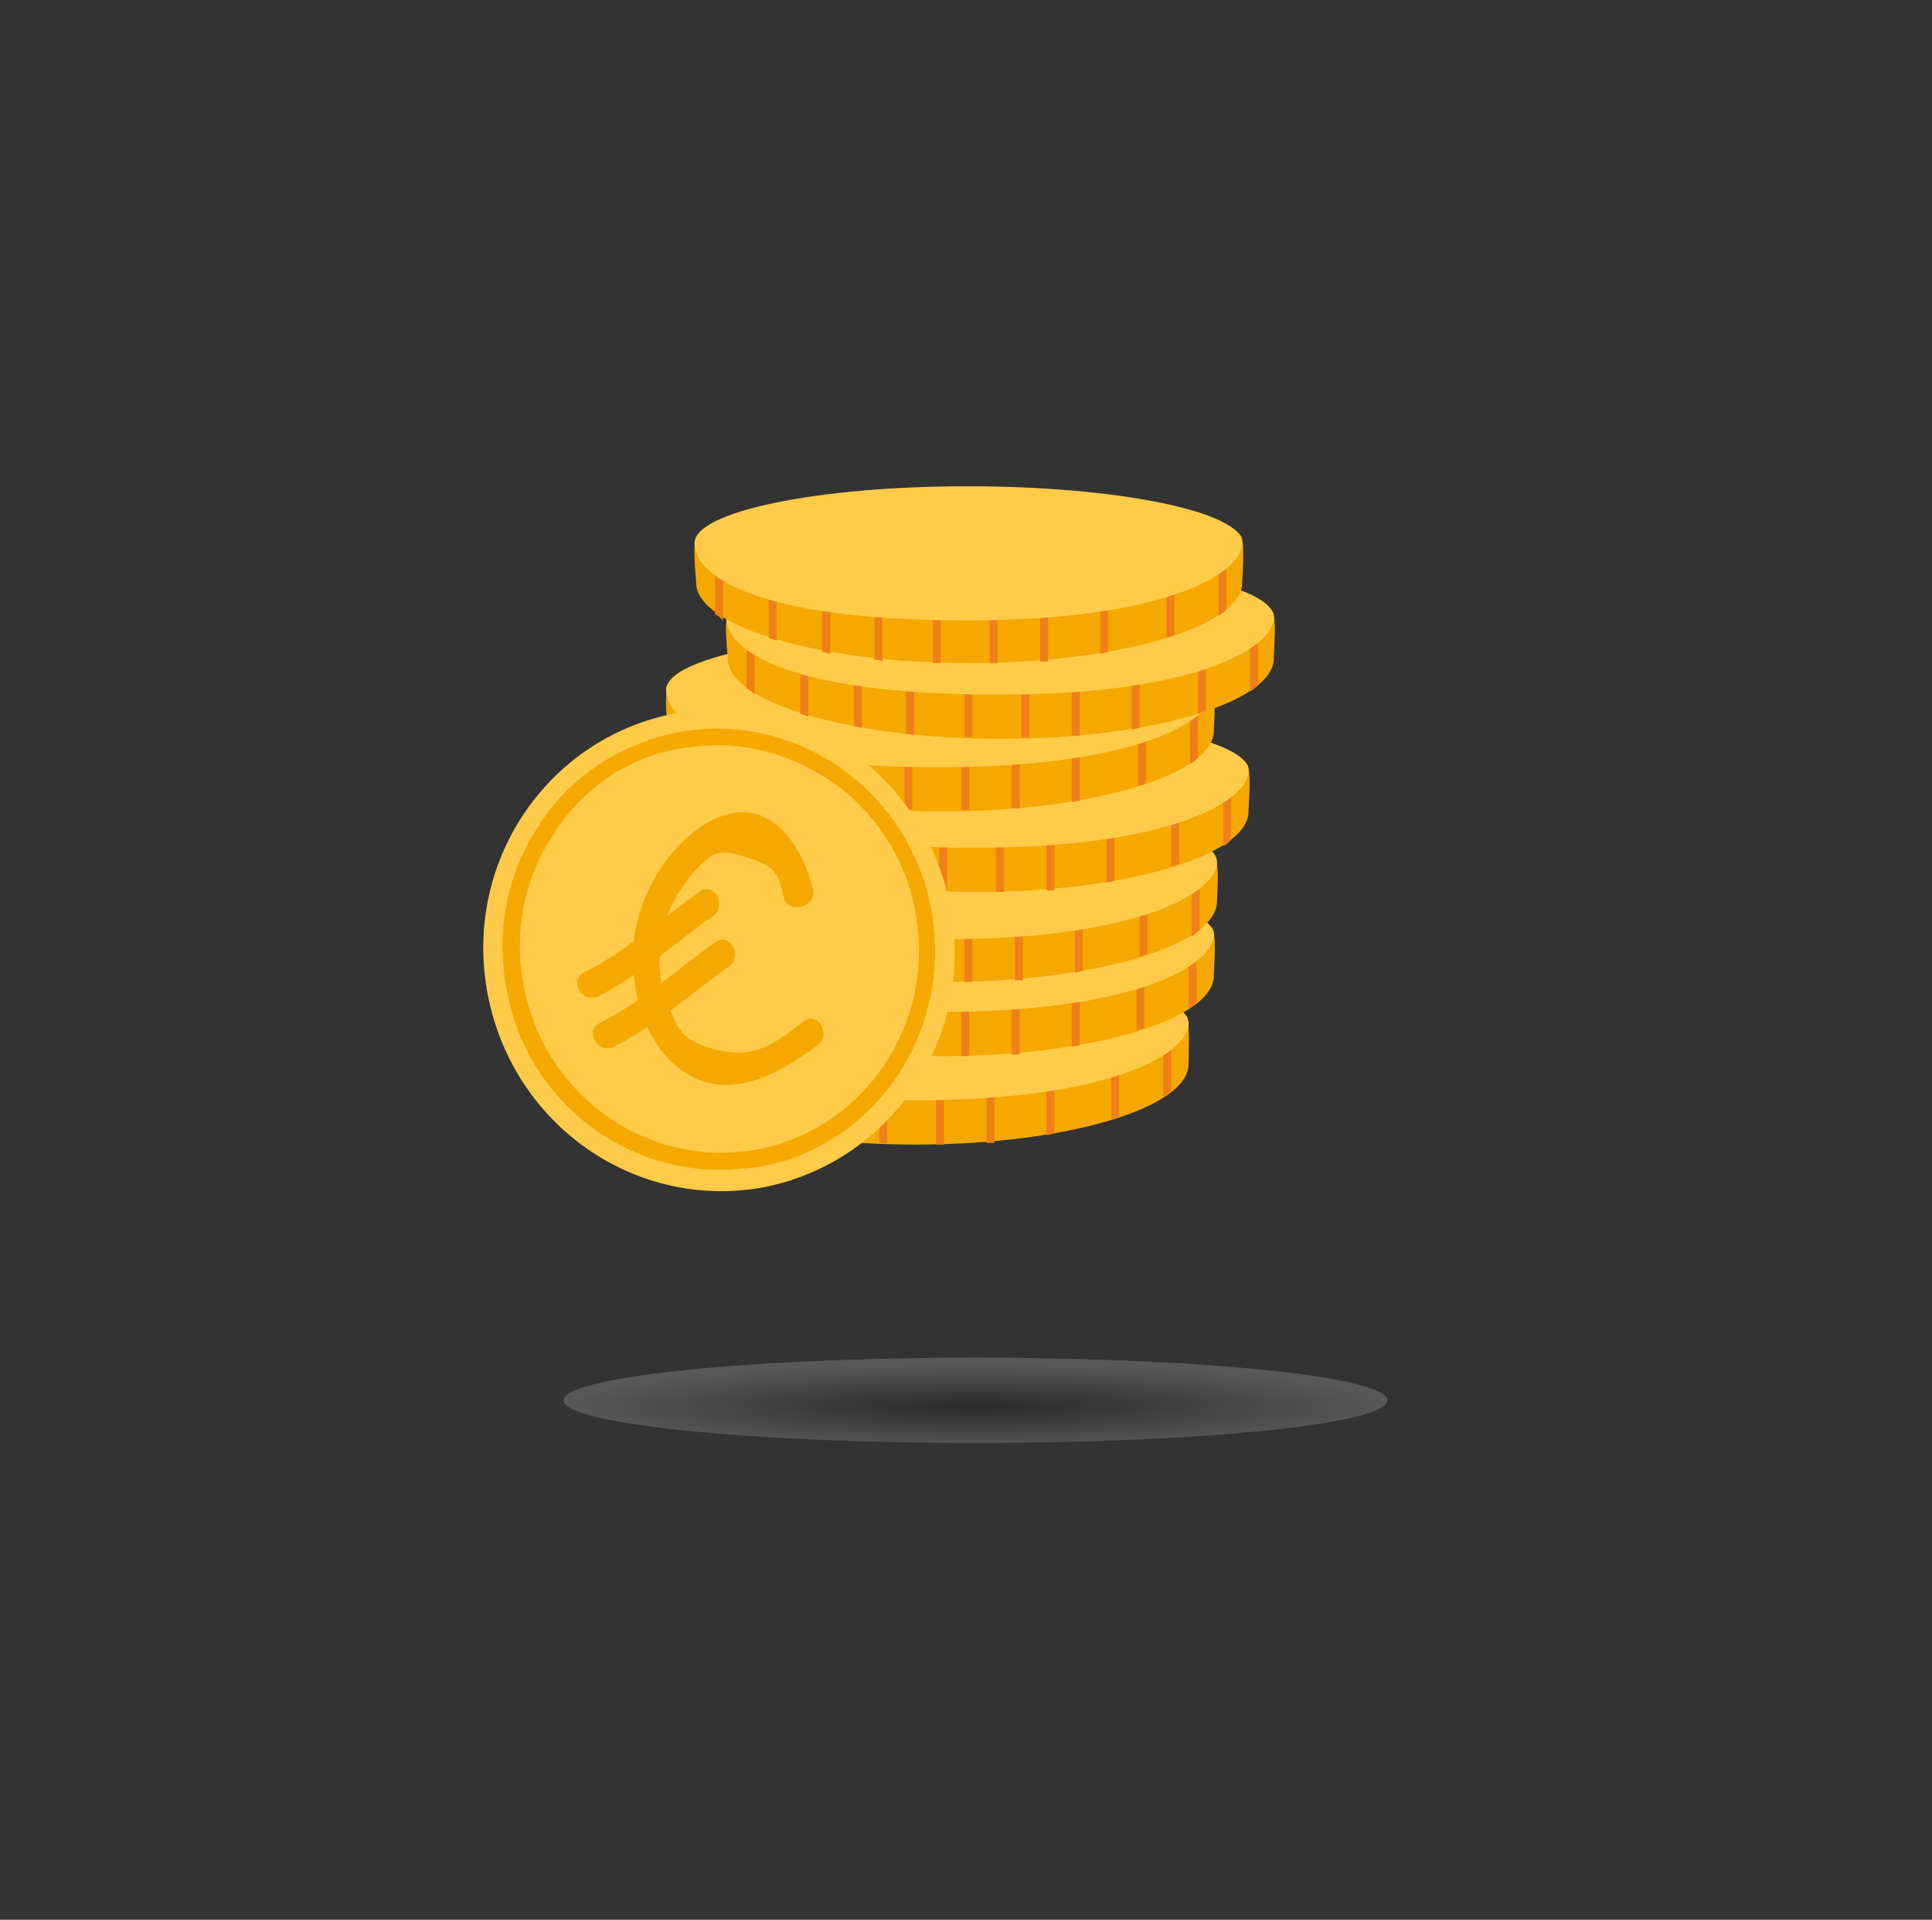 <?xml version="1.0" encoding="utf-8"?>
<!-- Generator: Adobe Illustrator 24.0.0, SVG Export Plug-In . SVG Version: 6.00 Build 0)  -->
<svg version="1.1" id="Layer_1" xmlns="http://www.w3.org/2000/svg" xmlns:xlink="http://www.w3.org/1999/xlink" x="0px" y="0px"
	 viewBox="0 0 122.4 121.6" style="enable-background:new 0 0 122.4 121.6;" xml:space="preserve">
<rect x="0" y="0" width="122.4" height="121.6" fill="#333333" stroke="none"/>
<style type="text/css">
	.st0{opacity:0.18;fill:url(#SVGID_1_);}
	.st1{fill:#F5A800;}
	.st2{fill:none;}
	.st3{fill:#EF7F18;}
	.st4{fill:#FFCB48;}
</style>
<radialGradient id="SVGID_1_" cx="61.827" cy="-1483.573" r="26.11" gradientTransform="matrix(1 0 0 0.102 0 240.413)" gradientUnits="userSpaceOnUse">
	<stop  offset="0" style="stop-color:#000000"/>
	<stop  offset="1" style="stop-color:#FFFFFF"/>
</radialGradient>
<ellipse class="st0" cx="61.8" cy="88.7" rx="26.1" ry="2.7"/>
<g>
	<g>
		<path class="st1" d="M75.3,67.4c0,2.8-7.8,5.1-17.3,5.1c-9.6,0-17.3-2.3-17.3-5.1c0-0.5-0.3-2.5,0.1-2.9c2-2.2,9.2-2.2,17.2-2.2
			c8.1,0,15.3-0.1,17.2,2.1C75.4,64.8,75.3,67,75.3,67.4z"/>
		<g>
			<path class="st2" d="M75.1,64.4c-1.9-2.2-9.1-2.1-17.2-2.1c-8,0-15.3,0-17.2,2.2c-0.4,0.4-0.1,2.5-0.1,2.9c0,0.7,0.4,1.3,1.3,1.9
				v-3.5h0.5v3.8c0.7,0.4,1.7,0.8,2.8,1.2v-3.5h0.5V71c0.9,0.2,1.8,0.5,2.8,0.7v-3.8h0.5v3.9c0.9,0.2,1.8,0.3,2.8,0.4v-3.7h0.5v3.7
				c1,0.1,2.1,0.2,3.1,0.2v-3.9h0.5v3.9c0.6,0,1.1,0,1.7,0c0.4,0,0.9,0,1.3,0v-3.6h0.5v3.6c0.9,0,1.8-0.1,2.7-0.1v-3.5H63v3.4
				c1.1-0.1,2.2-0.2,3.2-0.4v-3.5h0.5v3.4c1.3-0.2,2.5-0.5,3.6-0.8v-3.5H71v3.4c1.1-0.4,2-0.8,2.7-1.3v-3.7h0.5v3.3
				c0.7-0.5,1-1.1,1-1.7C75.3,67,75.4,64.8,75.1,64.4z"/>
			<path class="st3" d="M41.9,65.8v3.5c0.2,0.1,0.3,0.2,0.5,0.4v-3.8H41.9z"/>
			<path class="st3" d="M45.2,67.4v3.5c0.2,0.1,0.4,0.1,0.5,0.2v-3.6H45.2z"/>
			<path class="st3" d="M48.6,67.9v3.8c0.2,0,0.4,0.1,0.5,0.1v-3.9H48.6z"/>
			<path class="st3" d="M52,68.5v3.7c0.2,0,0.4,0,0.5,0.1v-3.7H52z"/>
			<path class="st3" d="M55.7,68.5v3.9c0.2,0,0.4,0,0.5,0v-3.9H55.7z"/>
			<path class="st3" d="M59.3,68.9v3.6c0.2,0,0.4,0,0.5,0v-3.6H59.3z"/>
			<path class="st3" d="M62.5,68.9v3.5c0.2,0,0.4,0,0.5,0v-3.4H62.5z"/>
			<path class="st3" d="M66.3,68.4v3.5c0.2,0,0.4-0.1,0.5-0.1v-3.4H66.3z"/>
			<path class="st3" d="M70.4,67.4v3.5c0.2-0.1,0.4-0.1,0.5-0.2v-3.4H70.4z"/>
			<path class="st3" d="M73.7,65.8v3.7c0.2-0.1,0.4-0.3,0.5-0.4v-3.3H73.7z"/>
		</g>
		<path class="st4" d="M75.3,64.8c0,2-5.1,4.9-17.4,4.9c-13.9,0-17.3-3-17.3-4.9c0-2,7.8-3.6,17.3-3.6
			C67.5,61.3,75.3,62.9,75.3,64.8z"/>
	</g>
	<g>
		<path class="st1" d="M76.9,61.8c0,2.8-7.8,5.1-17.3,5.1c-9.6,0-17.3-2.3-17.3-5.1c0-0.5-0.3-2.5,0.1-2.9c2-2.2,9.2-2.2,17.2-2.2
			c8.1,0,15.3-0.1,17.2,2.1C77.1,59.2,76.9,61.4,76.9,61.8z"/>
		<g>
			<path class="st2" d="M76.7,58.8c-1.9-2.2-9.1-2.1-17.2-2.1c-8,0-15.3,0-17.2,2.2c-0.4,0.4-0.1,2.5-0.1,2.9c0,0.7,0.4,1.3,1.3,1.9
				v-3.5H44v3.8c0.7,0.4,1.7,0.8,2.8,1.2v-3.5h0.5v3.6c0.9,0.2,1.8,0.5,2.8,0.7v-3.8h0.5v3.9c0.9,0.2,1.8,0.3,2.8,0.4v-3.7h0.5v3.7
				c1,0.1,2.1,0.2,3.1,0.2v-3.9h0.5v3.9c0.6,0,1.1,0,1.7,0c0.4,0,0.9,0,1.3,0v-3.6h0.5v3.6c0.9,0,1.8-0.1,2.7-0.1v-3.5h0.5v3.4
				c1.1-0.1,2.2-0.2,3.2-0.4v-3.5h0.5v3.4c1.3-0.2,2.5-0.5,3.6-0.8v-3.5h0.5v3.4c1.1-0.4,2-0.8,2.7-1.3v-3.7h0.5v3.3
				c0.7-0.5,1-1.1,1-1.7C76.9,61.4,77.1,59.2,76.7,58.8z"/>
			<path class="st3" d="M43.5,60.2v3.5c0.2,0.1,0.3,0.2,0.5,0.4v-3.8H43.5z"/>
			<path class="st3" d="M46.9,61.8v3.5c0.2,0.1,0.4,0.1,0.5,0.2v-3.6H46.9z"/>
			<path class="st3" d="M50.2,62.3v3.8c0.2,0,0.4,0.1,0.5,0.1v-3.9H50.2z"/>
			<path class="st3" d="M53.6,62.9v3.7c0.2,0,0.4,0,0.5,0.1v-3.7H53.6z"/>
			<path class="st3" d="M57.3,62.9v3.9c0.2,0,0.4,0,0.5,0v-3.9H57.3z"/>
			<path class="st3" d="M60.9,63.3v3.6c0.2,0,0.4,0,0.5,0v-3.6H60.9z"/>
			<path class="st3" d="M64.1,63.3v3.5c0.2,0,0.4,0,0.5,0v-3.4H64.1z"/>
			<path class="st3" d="M67.9,62.8v3.5c0.2,0,0.4-0.1,0.5-0.1v-3.4H67.9z"/>
			<path class="st3" d="M72,61.8v3.5c0.2-0.1,0.4-0.1,0.5-0.2v-3.4H72z"/>
			<path class="st3" d="M75.3,60.2v3.7c0.2-0.1,0.4-0.3,0.5-0.4v-3.3H75.3z"/>
		</g>
		<path class="st4" d="M76.9,59.2c0,2-5.1,4.9-17.4,4.9c-13.9,0-17.3-3-17.3-4.9c0-2,7.8-3.6,17.3-3.6
			C69.1,55.7,76.9,57.3,76.9,59.2z"/>
	</g>
	<g>
		<path class="st1" d="M77.1,57.1c0,2.8-7.8,5.1-17.3,5.1S42.4,60,42.4,57.1c0-0.5-0.3-2.5,0.1-2.9c2-2.2,9.2-2.2,17.2-2.2
			c8.1,0,15.3-0.1,17.2,2.1C77.3,54.5,77.1,56.7,77.1,57.1z"/>
		<g>
			<path class="st2" d="M76.9,54.1c-1.9-2.2-9.1-2.1-17.2-2.1c-8,0-15.3,0-17.2,2.2c-0.4,0.4-0.1,2.5-0.1,2.9c0,0.7,0.4,1.3,1.3,1.9
				v-3.5h0.5v3.8c0.7,0.4,1.7,0.8,2.8,1.2v-3.5h0.5v3.6c0.9,0.2,1.8,0.5,2.8,0.7v-3.8H51v3.9c0.9,0.2,1.8,0.3,2.8,0.4v-3.7h0.5V62
				c1,0.1,2.1,0.2,3.1,0.2v-3.9H58v3.9c0.6,0,1.1,0,1.7,0c0.4,0,0.9,0,1.3,0v-3.6h0.5v3.6c0.9,0,1.8-0.1,2.7-0.1v-3.5h0.5V62
				c1.1-0.1,2.2-0.2,3.2-0.4v-3.5h0.5v3.4c1.3-0.2,2.5-0.5,3.6-0.8v-3.5h0.5v3.4c1.1-0.4,2-0.8,2.7-1.3v-3.7h0.5v3.3
				c0.7-0.5,1-1.1,1-1.7C77.1,56.7,77.3,54.5,76.9,54.1z"/>
			<path class="st3" d="M43.7,55.6V59c0.2,0.1,0.3,0.2,0.5,0.4v-3.8H43.7z"/>
			<path class="st3" d="M47.1,57.1v3.5c0.2,0.1,0.4,0.1,0.5,0.2v-3.6H47.1z"/>
			<path class="st3" d="M50.4,57.7v3.8c0.2,0,0.4,0.1,0.5,0.1v-3.9H50.4z"/>
			<path class="st3" d="M53.8,58.3v3.7c0.2,0,0.4,0,0.5,0.1v-3.7H53.8z"/>
			<path class="st3" d="M57.5,58.3v3.9c0.2,0,0.4,0,0.5,0v-3.9H57.5z"/>
			<path class="st3" d="M61.1,58.6v3.6c0.2,0,0.4,0,0.5,0v-3.6H61.1z"/>
			<path class="st3" d="M64.3,58.6v3.5c0.2,0,0.4,0,0.5,0v-3.4H64.3z"/>
			<path class="st3" d="M68.1,58.1v3.5c0.2,0,0.4-0.1,0.5-0.1v-3.4H68.1z"/>
			<path class="st3" d="M72.2,57.1v3.5c0.2-0.1,0.4-0.1,0.5-0.2v-3.4H72.2z"/>
			<path class="st3" d="M75.5,55.6v3.7c0.2-0.1,0.4-0.3,0.5-0.4v-3.3H75.5z"/>
		</g>
		<path class="st4" d="M77.1,54.6c0,2-5.1,4.9-17.4,4.9c-13.9,0-17.3-3-17.3-4.9c0-2,7.8-3.6,17.3-3.6S77.1,52.6,77.1,54.6z"/>
	</g>
	<g>
		<path class="st1" d="M79.1,51.4c0,2.8-7.8,5.1-17.3,5.1c-9.6,0-17.3-2.3-17.3-5.1c0-0.5-0.3-2.5,0.1-2.9c2-2.2,9.2-2.2,17.2-2.2
			c8.1,0,15.3-0.1,17.2,2.1C79.3,48.8,79.1,51,79.1,51.4z"/>
		<g>
			<path class="st2" d="M78.9,48.4c-1.9-2.2-9.1-2.1-17.2-2.1c-8,0-15.3,0-17.2,2.2c-0.4,0.4-0.1,2.5-0.1,2.9c0,0.7,0.4,1.3,1.3,1.9
				v-3.5h0.5v3.8c0.7,0.4,1.7,0.8,2.8,1.2v-3.5h0.5V55c0.9,0.2,1.8,0.5,2.8,0.7v-3.8H53v3.9c0.9,0.2,1.8,0.3,2.8,0.4v-3.7h0.5v3.7
				c1,0.1,2.1,0.2,3.1,0.2v-3.9H60v3.9c0.6,0,1.1,0,1.7,0c0.4,0,0.9,0,1.3,0v-3.6h0.5v3.6c0.9,0,1.8-0.1,2.7-0.1v-3.5h0.5v3.4
				c1.1-0.1,2.2-0.2,3.2-0.4v-3.5h0.5v3.4c1.3-0.2,2.5-0.5,3.6-0.8v-3.5h0.5v3.4c1.1-0.4,2-0.8,2.7-1.3v-3.7h0.5v3.3
				c0.7-0.5,1-1.1,1-1.7C79.1,51,79.3,48.8,78.9,48.4z"/>
			<path class="st3" d="M45.7,49.9v3.5c0.2,0.1,0.3,0.2,0.5,0.4v-3.8H45.7z"/>
			<path class="st3" d="M49.1,51.4v3.5c0.2,0.1,0.4,0.1,0.5,0.2v-3.6H49.1z"/>
			<path class="st3" d="M52.4,51.9v3.8c0.2,0,0.4,0.1,0.5,0.1v-3.9H52.4z"/>
			<path class="st3" d="M55.8,52.5v3.7c0.2,0,0.4,0,0.5,0.1v-3.7H55.8z"/>
			<path class="st3" d="M59.5,52.5v3.9c0.2,0,0.4,0,0.5,0v-3.9H59.5z"/>
			<path class="st3" d="M63.1,52.9v3.6c0.2,0,0.4,0,0.5,0v-3.6H63.1z"/>
			<path class="st3" d="M66.3,52.9v3.5c0.2,0,0.4,0,0.5,0v-3.4H66.3z"/>
			<path class="st3" d="M70.1,52.4v3.5c0.2,0,0.4-0.1,0.5-0.1v-3.4H70.1z"/>
			<path class="st3" d="M74.2,51.4v3.5c0.2-0.1,0.4-0.1,0.5-0.2v-3.4H74.2z"/>
			<path class="st3" d="M77.5,49.9v3.7c0.2-0.1,0.4-0.3,0.5-0.4v-3.3H77.5z"/>
		</g>
		<path class="st4" d="M79.1,48.8c0,2-5.1,4.9-17.4,4.9c-13.9,0-17.3-3-17.3-4.9c0-2,7.8-3.6,17.3-3.6
			C71.3,45.3,79.1,46.9,79.1,48.8z"/>
	</g>
	<g>
		<path class="st1" d="M76.9,46.3c0,2.8-7.8,5.1-17.3,5.1s-17.3-2.3-17.3-5.1c0-0.5-0.3-2.5,0.1-2.9c2-2.2,9.2-2.2,17.2-2.2
			c8.1,0,15.3-0.1,17.2,2.1C77.1,43.6,76.9,45.8,76.9,46.3z"/>
		<g>
			<path class="st2" d="M76.8,43.2c-1.9-2.2-9.1-2.1-17.2-2.1c-8,0-15.3,0-17.2,2.2c-0.4,0.4-0.1,2.5-0.1,2.9c0,0.7,0.4,1.3,1.3,1.9
				v-3.5h0.5v3.8c0.7,0.4,1.7,0.8,2.8,1.2v-3.5h0.5v3.6c0.9,0.2,1.8,0.5,2.8,0.7v-3.8h0.5v3.9c0.9,0.2,1.8,0.3,2.8,0.4v-3.7h0.5v3.7
				c1,0.1,2.1,0.2,3.1,0.2v-3.9h0.5v3.9c0.6,0,1.1,0,1.7,0c0.4,0,0.9,0,1.3,0v-3.6h0.5v3.6c0.9,0,1.8-0.1,2.7-0.1v-3.5h0.5v3.4
				c1.1-0.1,2.2-0.2,3.2-0.4v-3.5h0.5v3.4c1.3-0.2,2.5-0.5,3.6-0.8v-3.5h0.5v3.4c1.1-0.4,2-0.8,2.7-1.3v-3.7h0.5V48
				c0.7-0.5,1-1.1,1-1.7C76.9,45.8,77.1,43.6,76.8,43.2z"/>
			<path class="st3" d="M43.5,44.7v3.5c0.2,0.1,0.3,0.2,0.5,0.4v-3.8H43.5z"/>
			<path class="st3" d="M46.9,46.3v3.5c0.2,0.1,0.4,0.1,0.5,0.2v-3.6H46.9z"/>
			<path class="st3" d="M50.3,46.8v3.8c0.2,0,0.4,0.1,0.5,0.1v-3.9H50.3z"/>
			<path class="st3" d="M53.6,47.4v3.7c0.2,0,0.4,0,0.5,0.1v-3.7H53.6z"/>
			<path class="st3" d="M57.3,47.4v3.9c0.2,0,0.4,0,0.5,0v-3.9H57.3z"/>
			<path class="st3" d="M60.9,47.7v3.6c0.2,0,0.4,0,0.5,0v-3.6H60.9z"/>
			<path class="st3" d="M64.1,47.7v3.5c0.2,0,0.4,0,0.5,0v-3.4H64.1z"/>
			<path class="st3" d="M67.9,47.3v3.5c0.2,0,0.4-0.1,0.5-0.1v-3.4H67.9z"/>
			<path class="st3" d="M72.1,46.3v3.5c0.2-0.1,0.4-0.1,0.5-0.2v-3.4H72.1z"/>
			<path class="st3" d="M75.4,44.7v3.7c0.2-0.1,0.4-0.3,0.5-0.4v-3.3H75.4z"/>
		</g>
		<path class="st4" d="M76.9,43.7c0,2-5.1,4.9-17.4,4.9c-13.9,0-17.3-3-17.3-4.9c0-2,7.8-3.6,17.3-3.6S76.9,41.7,76.9,43.7z"/>
	</g>
	<g>
		<path class="st1" d="M80.7,41.7c0,2.8-7.8,5.1-17.3,5.1s-17.3-2.3-17.3-5.1c0-0.5-0.3-2.5,0.1-2.9c2-2.2,9.2-2.2,17.2-2.2
			c8.1,0,15.3-0.1,17.2,2.1C80.9,39,80.7,41.2,80.7,41.7z"/>
		<g>
			<path class="st2" d="M80.6,38.6c-1.9-2.2-9.1-2.1-17.2-2.1c-8,0-15.3,0-17.2,2.2c-0.4,0.4-0.1,2.5-0.1,2.9c0,0.7,0.4,1.3,1.3,1.9
				v-3.5h0.5v3.8c0.7,0.4,1.7,0.8,2.8,1.2v-3.5h0.5v3.6c0.9,0.2,1.8,0.5,2.8,0.7v-3.8h0.5v3.9c0.9,0.2,1.8,0.3,2.8,0.4v-3.7H58v3.7
				c1,0.1,2.1,0.2,3.1,0.2v-3.9h0.5v3.9c0.6,0,1.1,0,1.7,0c0.4,0,0.9,0,1.3,0v-3.6h0.5v3.6c0.9,0,1.8-0.1,2.7-0.1v-3.5h0.5v3.4
				c1.1-0.1,2.2-0.2,3.2-0.4v-3.5h0.5v3.4c1.3-0.2,2.5-0.5,3.6-0.8v-3.5h0.5V45c1.1-0.4,2-0.8,2.7-1.3v-3.7h0.5v3.3
				c0.7-0.5,1-1.1,1-1.7C80.7,41.2,80.9,39,80.6,38.6z"/>
			<path class="st3" d="M47.3,40.1v3.5c0.2,0.1,0.3,0.2,0.5,0.4v-3.8H47.3z"/>
			<path class="st3" d="M50.7,41.7v3.5c0.2,0.1,0.4,0.1,0.5,0.2v-3.6H50.7z"/>
			<path class="st3" d="M54.1,42.2V46c0.2,0,0.4,0.1,0.5,0.1v-3.9H54.1z"/>
			<path class="st3" d="M57.4,42.8v3.7c0.2,0,0.4,0,0.5,0.1v-3.7H57.4z"/>
			<path class="st3" d="M61.1,42.8v3.9c0.2,0,0.4,0,0.5,0v-3.9H61.1z"/>
			<path class="st3" d="M64.7,43.1v3.6c0.2,0,0.4,0,0.5,0v-3.6H64.7z"/>
			<path class="st3" d="M67.9,43.1v3.5c0.2,0,0.4,0,0.5,0v-3.4H67.9z"/>
			<path class="st3" d="M71.7,42.7v3.5c0.2,0,0.4-0.1,0.5-0.1v-3.4H71.7z"/>
			<path class="st3" d="M75.9,41.7v3.5c0.2-0.1,0.4-0.1,0.5-0.2v-3.4H75.9z"/>
			<path class="st3" d="M79.2,40.1v3.7c0.2-0.1,0.4-0.3,0.5-0.4v-3.3H79.2z"/>
		</g>
		<path class="st4" d="M80.7,39.1c0,2-5.1,4.9-17.4,4.9c-13.9,0-17.3-3-17.3-4.9s7.8-3.6,17.3-3.6S80.7,37.1,80.7,39.1z"/>
	</g>
	<g>
		<path class="st1" d="M78.7,36.9c0,2.8-7.8,5.1-17.3,5.1s-17.3-2.3-17.3-5.1c0-0.5-0.3-2.5,0.1-2.9c2-2.2,9.2-2.2,17.2-2.2
			c8.1,0,15.3-0.1,17.2,2.1C78.9,34.3,78.7,36.5,78.7,36.9z"/>
		<g>
			<path class="st2" d="M78.6,33.9c-1.9-2.2-9.1-2.1-17.2-2.1c-8,0-15.3,0-17.2,2.2c-0.4,0.4-0.1,2.5-0.1,2.9c0,0.7,0.4,1.3,1.3,1.9
				v-3.5h0.5v3.8c0.7,0.4,1.7,0.8,2.8,1.2v-3.5h0.5v3.6c0.9,0.2,1.8,0.5,2.8,0.7v-3.8h0.5v3.9c0.9,0.2,1.8,0.3,2.8,0.4v-3.7H56v3.7
				c1,0.1,2.1,0.2,3.1,0.2v-3.9h0.5V42c0.6,0,1.1,0,1.7,0c0.4,0,0.9,0,1.3,0v-3.6h0.5V42c0.9,0,1.8-0.1,2.7-0.1v-3.5h0.5v3.4
				c1.1-0.1,2.2-0.2,3.2-0.4v-3.5h0.5v3.4c1.3-0.2,2.5-0.5,3.6-0.8v-3.5h0.5v3.4c1.1-0.4,2-0.8,2.7-1.3v-3.7h0.5v3.3
				c0.7-0.5,1-1.1,1-1.7C78.7,36.5,78.9,34.3,78.6,33.9z"/>
			<path class="st3" d="M45.3,35.4v3.5c0.2,0.1,0.3,0.2,0.5,0.4v-3.8H45.3z"/>
			<path class="st3" d="M48.7,36.9v3.5c0.2,0.1,0.4,0.1,0.5,0.2v-3.6H48.7z"/>
			<path class="st3" d="M52.1,37.5v3.8c0.2,0,0.4,0.1,0.5,0.1v-3.9H52.1z"/>
			<path class="st3" d="M55.4,38.1v3.7c0.2,0,0.4,0,0.5,0.1v-3.7H55.4z"/>
			<path class="st3" d="M59.1,38.1V42c0.2,0,0.4,0,0.5,0v-3.9H59.1z"/>
			<path class="st3" d="M62.7,38.4V42c0.2,0,0.4,0,0.5,0v-3.6H62.7z"/>
			<path class="st3" d="M65.9,38.4v3.5c0.2,0,0.4,0,0.5,0v-3.4H65.9z"/>
			<path class="st3" d="M69.7,37.9v3.5c0.2,0,0.4-0.1,0.5-0.1v-3.4H69.7z"/>
			<path class="st3" d="M73.9,36.9v3.5c0.2-0.1,0.4-0.1,0.5-0.2v-3.4H73.9z"/>
			<path class="st3" d="M77.2,35.4V39c0.2-0.1,0.4-0.3,0.5-0.4v-3.3H77.2z"/>
		</g>
		<path class="st4" d="M78.7,34.4c0,2-5.1,4.9-17.4,4.9c-13.9,0-17.3-3-17.3-4.9c0-2,7.8-3.6,17.3-3.6S78.7,32.4,78.7,34.4z"/>
	</g>
	<g>
		<path class="st4" d="M60.2,57.4c1.6,8.3-3.7,16.2-11.8,17.8c-8.1,1.5-15.9-3.9-17.5-12.2c-1.6-8.3,3.7-16.2,11.8-17.8
			C50.8,43.6,58.6,49.1,60.2,57.4z"/>
		<g>
			<path class="st1" d="M45.6,74.1c-6.5,0-12.3-4.7-13.5-11.4c-0.7-3.7,0-7.4,2.1-10.5c2-3.1,5.2-5.1,8.7-5.8
				c3.6-0.7,7.2,0.1,10.3,2.2c3,2.1,5.1,5.3,5.8,9l0,0c1.4,7.6-3.4,14.9-10.8,16.3C47.3,74,46.4,74.1,45.6,74.1z M45.4,47.2
				c-0.8,0-1.5,0.1-2.3,0.2c-3.3,0.6-6.2,2.5-8,5.4c-1.9,2.8-2.6,6.3-1.9,9.7c1.3,7,8,11.6,14.8,10.3c6.8-1.3,11.3-8,10-15l0,0
				c-0.6-3.4-2.5-6.3-5.3-8.3C50.4,48,48,47.2,45.4,47.2z"/>
		</g>
	</g>
</g>
<g>
	<g>
		<g>
			<path class="st1" d="M51.5,56.3c-0.6-2.5-2.5-5.6-5.5-4.7c-2.9,0.9-5.1,4.2-5.7,7.1c-0.6,3.1,0.2,7.2,2.9,9.1
				c2.9,2.1,6.2,0.2,8.6-1.6c0.9-0.7,0-2.2-0.9-1.5c-1.8,1.4-3.1,2.4-5.5,1.8c-1.8-0.5-2.2-0.8-2.9-2.4c-0.5-1.1-0.8-2.3-0.7-3.6
				c0-1.9,0.9-3.8,2.1-5.2c1.2-1.3,1.6-1.6,3.4-1c1.8,0.6,2,0.9,2.4,2.7C50.1,57.9,51.8,57.4,51.5,56.3L51.5,56.3z"/>
		</g>
	</g>
	<g>
		<g>
			<path class="st1" d="M38.9,66.3c2.6-1.3,4.9-3.4,7.3-5.1c0.9-0.7,0-2.2-0.9-1.5c-2.4,1.7-4.7,3.8-7.3,5.1
				C37,65.3,37.9,66.8,38.9,66.3L38.9,66.3z"/>
		</g>
	</g>
	<g>
		<g>
			<path class="st1" d="M37.9,63.1c2.6-1.3,4.9-3.4,7.3-5.1c0.9-0.7,0-2.2-0.9-1.5c-2.4,1.7-4.7,3.8-7.3,5.1
				C36,62.1,36.9,63.6,37.9,63.1L37.9,63.1z"/>
		</g>
	</g>
</g>
</svg>
